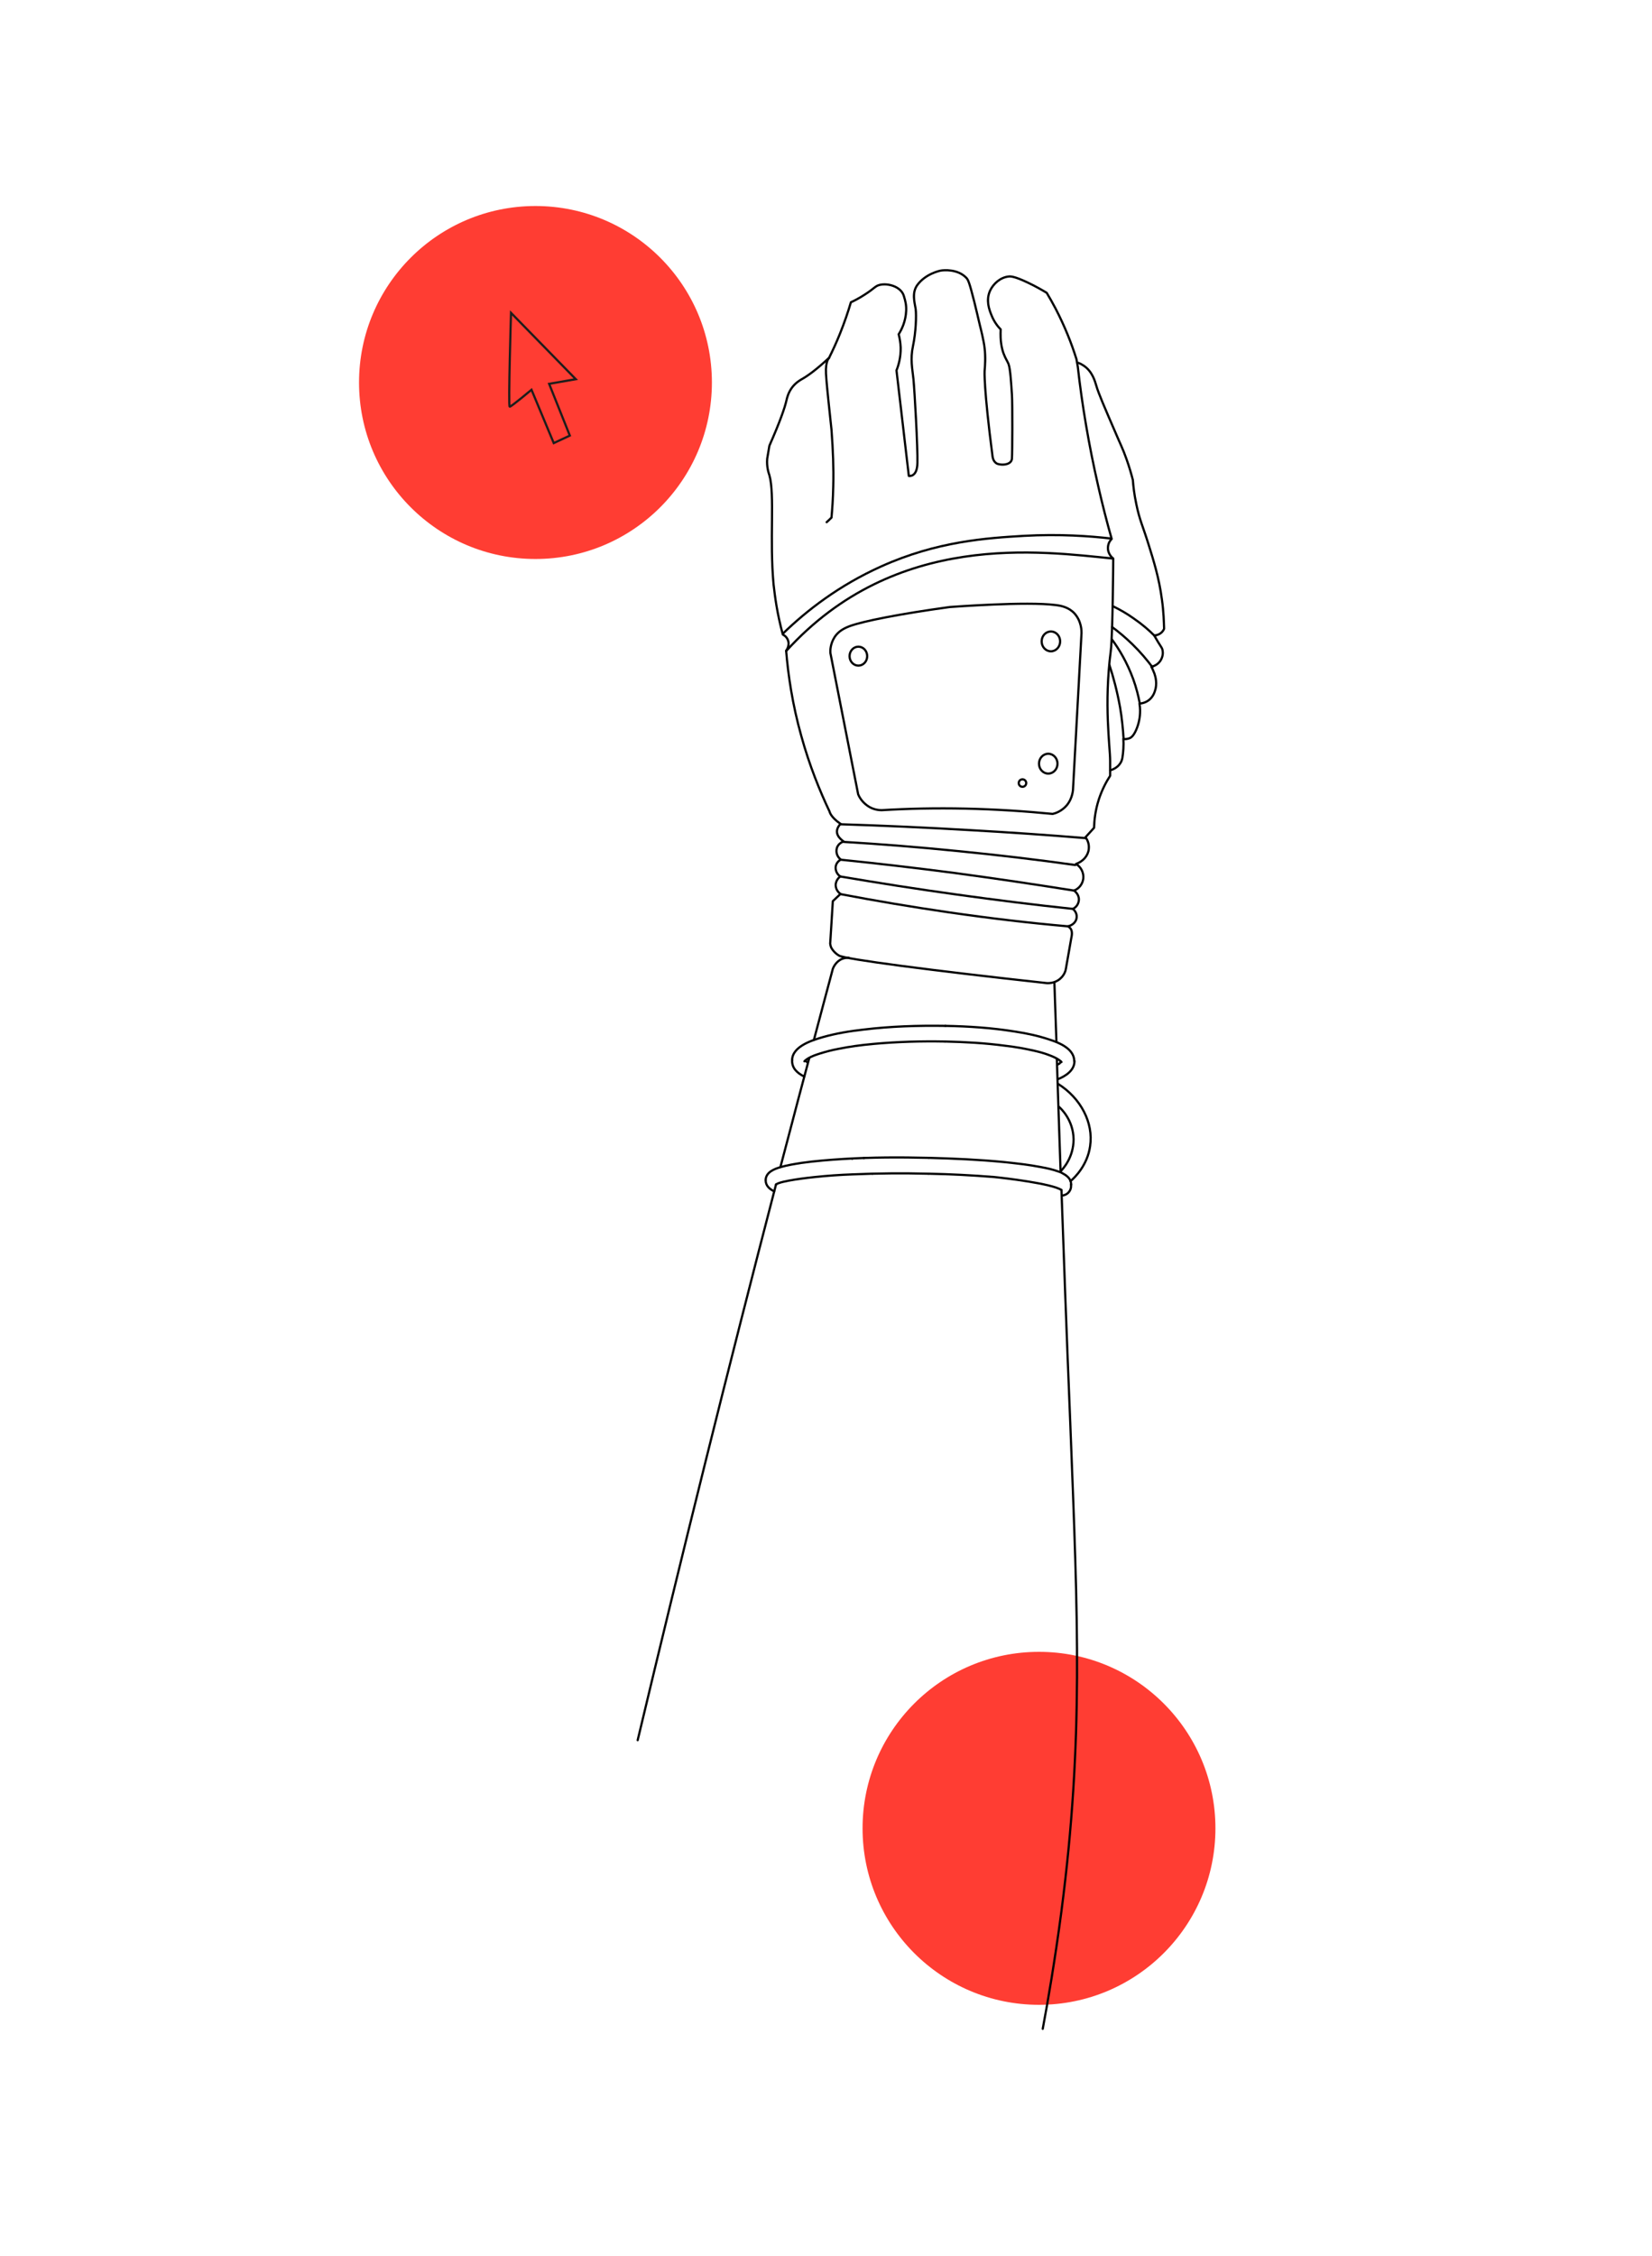 <?xml version="1.0" encoding="utf-8"?>
<!-- Generator: Adobe Illustrator 24.1.0, SVG Export Plug-In . SVG Version: 6.00 Build 0)  -->
<svg version="1.1" xmlns="http://www.w3.org/2000/svg" xmlns:xlink="http://www.w3.org/1999/xlink" x="0px" y="0px"
	 viewBox="0 0 750 1024" style="enable-background:new 0 0 750 1024;" xml:space="preserve">
<style type="text/css">
	.st0{display:none;}
	.st1{display:inline;}
	.st2{fill:none;stroke:#000000;stroke-width:0.709;stroke-linecap:round;stroke-linejoin:round;}
	.st3{fill:none;stroke:#12100B;stroke-width:0.709;stroke-linecap:round;stroke-linejoin:round;}
	.st4{fill:none;stroke:#000000;stroke-width:0.715;stroke-linecap:round;stroke-linejoin:round;}
	.st5{fill:none;stroke:#13110C;stroke-width:0.709;stroke-miterlimit:10;}
	.st6{fill:none;stroke:#1D1D1B;stroke-width:0.709;stroke-miterlimit:10;}
	.st7{opacity:0.19;fill:#447CBF;}
	.st8{fill:url(#SVGID_1_);}
	.st9{fill:url(#SVGID_2_);}
	.st10{fill:none;stroke:#1D1D1B;stroke-width:0.709;stroke-linecap:round;}
	.st11{fill:none;stroke:#000000;stroke-width:0.698;stroke-linecap:round;stroke-linejoin:round;}
	.st12{display:inline;fill:none;stroke:#000000;stroke-width:0.698;stroke-linecap:round;stroke-linejoin:round;}
	.st13{display:inline;fill:#FF3D33;}
	.st14{display:inline;fill:none;stroke:#000000;stroke-width:0.709;stroke-linecap:round;stroke-linejoin:round;}
	.st15{fill:none;stroke:#000000;stroke-width:0.75;stroke-linecap:round;stroke-linejoin:round;}
	.st16{fill:none;stroke:#000000;stroke-width:0.658;stroke-linecap:round;stroke-linejoin:round;}
	.st17{display:inline;fill:#D8D8D8;}
	.st18{display:inline;fill:url(#SVGID_3_);}
	.st19{display:inline;fill:url(#SVGID_4_);}
	.st20{display:inline;fill:url(#SVGID_5_);}
	.st21{display:inline;fill:url(#SVGID_6_);}
	.st22{fill:none;stroke:#000000;stroke-linecap:round;stroke-linejoin:round;}
	.st23{display:inline;fill:none;stroke:#1D1D1B;stroke-linecap:round;}
	.st24{fill:#FF3D33;}
	.st25{fill:none;stroke:#1D1D1B;stroke-linecap:round;}
</style>
<g id="_x5F_archiv" class="st0">
	<g id="Ebene_17">
	</g>
	<g id="Perspektive">
		<g id="IMac" class="st1">
		</g>
		<g id="Tastatur" class="st1">
		</g>
		<g id="Prothese" class="st1">
		</g>
		<g id="Bluethooth_1_" class="st1">
		</g>
	</g>
</g>
<g id="TopView">
	<g id="Flaechen_1_">
	</g>
	<g id="Linien_2_">
		<g id="Hand_1_">
			<g id="Ebene_21" class="st0">
			</g>
		</g>
	</g>
</g>
<g id="SideView_x5F_After_1_" class="st0">
	<g id="Flaechen_2_">
	</g>
	<g id="Linien_1_">
		<g id="Prosthese_x5F_SideView" class="st1">
		</g>
		<g id="Myo">
		</g>
		<g id="iMac" class="st1">
		</g>
	</g>
</g>
<g id="SideView_x5F_Before" class="st0">
	<g id="Flaechen">
	</g>
	<g id="Linien" class="st1">
		<g id="Tastatur_1_">
		</g>
		<g id="iMac_1_">
		</g>
		<g id="Hand">
		</g>
	</g>
</g>
<g id="Mobil_TopView_x5F_Move" class="st0">
	<linearGradient id="SVGID_1_" gradientUnits="userSpaceOnUse" x1="277.991" y1="665.193" x2="658.869" y2="445.293">
		<stop  offset="0" style="stop-color:#FF3D33;stop-opacity:0.1"/>
		<stop  offset="0.904" style="stop-color:#FF3D33"/>
	</linearGradient>
	<path style="display:inline;fill:url(#SVGID_1_);" d="M402.8,667.8c51.3-50.1,121.6-81.1,199.1-81.1c44.2,0,80-35.9,80-80.1
		c0-44.2-35.8-80.1-80.1-80.1c-122.5,0-233.4,49.4-314,129.3l-6.6,6.7c-12,13.8-19.3,32.1-19.3,53.2c0,44.2,35.8,80.1,80.1,80.1
		c20.4,0,39-7.6,53.1-20.1C397.6,673,400.1,670.3,402.8,667.8z"/>
	<linearGradient id="SVGID_2_" gradientUnits="userSpaceOnUse" x1="64.286" y1="337.246" x2="445.178" y2="117.338">
		<stop  offset="0" style="stop-color:#FF3D33;stop-opacity:0.1"/>
		<stop  offset="0.9" style="stop-color:#FF3D33"/>
	</linearGradient>
	<path style="display:inline;fill:url(#SVGID_2_);" d="M189.1,339.8c51.3-50.1,121.6-81.1,199.1-81.1c44.2,0,80-35.9,80-80.1
		c0-44.2-35.9-80.1-80.1-80.1c-122.5,0-233.4,49.4-314,129.3l-6.6,6.7c-12,13.8-19.3,32.1-19.3,53.2c0,44.2,35.9,80.1,80.1,80.1
		c20.4,0,39-7.6,53.1-20.2C183.9,345,186.4,342.4,189.1,339.8z"/>
	<linearGradient id="SVGID_3_" gradientUnits="userSpaceOnUse" x1="277.991" y1="665.193" x2="658.869" y2="445.293">
		<stop  offset="0" style="stop-color:#FF3D33;stop-opacity:0.1"/>
		<stop  offset="0.904" style="stop-color:#FF3D33"/>
	</linearGradient>
	<path class="st18" d="M402.8,667.8c51.3-50.1,121.6-81.1,199.1-81.1c44.2,0,80-35.9,80-80.1c0-44.2-35.8-80.1-80.1-80.1
		c-122.5,0-233.4,49.4-314,129.3l-6.6,6.7c-12,13.8-19.3,32.1-19.3,53.2c0,44.2,35.8,80.1,80.1,80.1c20.4,0,39-7.6,53.1-20.1
		C397.6,673,400.1,670.3,402.8,667.8z"/>
	<linearGradient id="SVGID_4_" gradientUnits="userSpaceOnUse" x1="64.286" y1="337.246" x2="445.178" y2="117.338">
		<stop  offset="0" style="stop-color:#FF3D33;stop-opacity:0.1"/>
		<stop  offset="0.9" style="stop-color:#FF3D33"/>
	</linearGradient>
	<path class="st19" d="M189.1,339.8c51.3-50.1,121.6-81.1,199.1-81.1c44.2,0,80-35.9,80-80.1c0-44.2-35.9-80.1-80.1-80.1
		c-122.5,0-233.4,49.4-314,129.3l-6.6,6.7c-12,13.8-19.3,32.1-19.3,53.2c0,44.2,35.9,80.1,80.1,80.1c20.4,0,39-7.6,53.1-20.2
		C183.9,345,186.4,342.4,189.1,339.8z"/>
	<g id="Hand_2_" class="st1">
		<path class="st22" d="M631.9,540.1c1,28.8,2.3,64.6,4,105.9c3.5,89.3,6,144.3-4,221.3c-3,22.7-6.2,41.2-8.5,53.5"/>
		<path class="st22" d="M629.8,480.5c0.4,13.3,1,30.3,1.7,51.1"/>
		<path class="st22" d="M628.7,446.3c0,0,0.3,8.9,0.9,26.3"/>
		<path class="st22" d="M530.9,433.7c-2.7-1.6-3.6-3.8-3.6-3.8c-0.3-0.7-0.3-1.3-0.4-1.6c0.4-6.4,0.8-12.8,1.2-19.3
			c1.2-1.1,2.3-2.2,3.5-3.3c-0.2-0.1-2.1-1.4-2.2-3.8c-0.1-2.5,1.9-4,2.1-4.1c-1.5-1-2.3-2.7-2.1-4.5c0.3-2.1,2.1-3,2.3-3.2
			c-1.6-1.2-2.3-3.2-1.8-5.1c0.6-2.3,2.9-3,3.1-3.1c-1.4-1-5.2-3.9-1.4-8c-4.6-3.1-5-5.6-5-5.6c-4.4-9.3-9.1-20.8-12.8-34.2
			c-4.1-14.6-6-27.9-6.9-38.8c0.1-0.1,1.8-2.3,0.8-4.8c-0.6-1.6-1.9-2.3-2.3-2.5c-2.6-9.5-3.6-17.4-4.2-22.7
			c-1.9-20.1,0.6-41-1.9-49.6c-0.4-1.2-1.3-3.9-1-7.5c0,0,1-5.9,1-5.9c4.8-10.9,7-17.2,7.8-20.8c0.2-0.9,0.8-3.5,2.7-5.9
			c1.6-2,3.5-3.1,4.2-3.5c2.7-1.5,6.6-4.3,12.4-9.7c1.7-3.4,3.4-7.1,5-11.1c2-5,3.6-9.7,4.9-14.1c1.5-0.7,3.7-1.8,6.3-3.5
			c4.4-2.8,4.7-3.9,6.8-4.4c3.8-0.9,9.6,0.8,10.9,4.9c0.8,2.5,1.2,4.4,1.1,6.8c-0.2,4.8-2,8.5-3.4,10.7c0.4,1.6,0.8,3.7,0.9,6
			c0.1,4.5-1,8.2-1.9,10.4c1.9,16,3.7,31.9,5.6,47.9c0,0,3.8,0.8,3.9-5.9c0.2-6.7-1.3-33.1-1.8-38c-0.5-4.9-1.5-9-0.2-15.1
			c1.3-6.1,1.6-13.8,1.2-16.8c-0.5-3-1.8-7.4,0.8-10.9c3.7-5,10-6.4,10.7-6.5c1.2-0.2,7.5-0.8,11.4,3.2c0.9,0.9,1.4,1.8,3.7,10.9
			c0.9,3.6,1.6,6.7,2.6,10.9c0.2,0.7,1.8,7.1,2.1,10.2c0.5,4.5,0.2,7.7,0,10.4c0,0-0.5,7.1,3.6,38.7c0.1,0.6,0.3,1.9,1.3,2.8
			c0.4,0.4,0.9,0.7,1.7,0.8c2.1,0.5,5.6,0,5.8-2.5c0.2-2.5,0.3-24.3,0-29.1c-0.3-4.8-0.7-11.5-1.5-13.8c-0.8-2.3-4.1-5.4-3.6-15.8
			c-1.2-1.2-3-3.4-4.2-6.5c-1-2.5-2.6-6.7-0.6-11.1c1.5-3.2,4.7-6,8.4-6.4c0.8-0.1,2.5-0.2,8.8,2.8c3.6,1.7,6.5,3.4,8.5,4.6
			c1.3,2.2,2.7,4.6,4,7.1c4.2,8.1,7.3,15.9,9.5,23c0.2,1.1,0.4,2.3,0.6,3.4c1.9,16.9,4.9,35.1,9.3,54.3c1.9,8.3,3.9,16.2,6.1,23.9
			c-0.4,0.4-1.6,1.7-1.7,3.8c-0.2,3,2.1,4.9,2.4,5.1c0,0-0.2,34.9-1.1,41.8c-3.2,24.6-0.3,43.5-0.3,50c0,1,0,2,0,2
			c0,1.8,0,3.4,0,4.8c-1.7,2.6-3.6,6.1-5.1,10.6c-1.7,5.2-2.1,9.7-2.2,13c-1.3,1.4-2.6,2.9-3.9,4.3c0.5,0.6,1.8,2.6,1.5,5.3
			c-0.3,3.1-2.6,5.7-5.8,6.8c2.3,1.4,3.6,4,3.3,6.7c-0.3,2.4-1.9,4.5-4.2,5.4c0.1,0.1,2.3,1.5,2.2,4.2c-0.1,1.8-1.1,3.3-2.7,4.1
			c0.2,0.2,1.9,1.6,1.7,3.8c-0.1,2-1.8,3.7-4,4.1c0.9,0.5,1.3,1.1,1.5,1.5c0.7,1.5,0.1,3.6,0.1,3.6l-2.5,14.2
			c-0.1,0.7-0.6,2.8-2.6,4.5c-2.5,2.2-5.5,2-6,2C572.3,440.4,533.6,435.3,530.9,433.7z"/>
		<path class="st22" d="M519.5,472c2.9-10.8,5.7-21.6,8.6-32.3c0.2-0.5,1.3-3.3,4.2-4.5c1.2-0.5,2.4-0.5,3.1-0.5"/>
		<path class="st22" d="M504.3,529.7c1.1-4.2,2.2-8.4,3.3-12.5c3.2-12.4,6.5-24.6,9.8-37"/>
		<path class="st22" d="M439.5,789.8c20.1-84.3,41-168.4,62.8-252.2"/>
		<path class="st22" d="M506.9,295.5c49.8-54.9,115.9-45.2,148.4-42"/>
		<path class="st22" d="M505.4,287.6c10.8-10.5,25.5-21.9,44.6-30.5c25.5-11.5,48.1-12.9,64.8-13.9c16.3-0.9,29.9,0.1,39.5,1.2"/>
		<path class="st22" d="M526.4,162.5c0,0-1.7,1.2-1.4,7.1c0.3,5.9,2.1,21.2,2.5,25.5c0.7,9.5,1,17.1,0.8,25.5
			c-0.1,5.9-0.5,10.8-0.8,14.3c-0.7,0.7-1.4,1.4-2.2,2.1"/>
		<path class="st22" d="M550.3,367.7c11.8-0.7,24.5-1,38-0.7c14.1,0.3,27.4,1.2,39.6,2.4c1-0.2,4-1.1,6.4-3.9
			c2.8-3.4,2.9-7.3,2.9-8.3c1.3-24.2,2.5-45.7,3.8-69.9c0-0.8,0.1-5.2-3.2-8.9c-2.6-2.8-6-3.5-8.6-3.8c-13.2-1.7-46.2,0.8-48,0.9
			c-22.5,3.1-39.3,6.4-45.5,8.7c-2.6,1-5,2.3-6.7,4.8c-2.1,3.2-2.1,6.4-2,7.4c4.2,21.4,8.4,42.7,12.6,64.1c0.4,1,1.6,3.3,4.1,5.1
			C546.4,367.6,549.3,367.7,550.3,367.7z"/>
		<path class="st22" d="M531.6,405.8c15.7,3,32.2,5.8,49.4,8.3c18.6,2.7,36.5,4.8,53.6,6.3"/>
		<path class="st22" d="M531.5,397.8c17.1,2.9,34.8,5.7,52.9,8.2c18,2.5,35.5,4.7,52.6,6.5"/>
		<path class="st22" d="M531.8,390.2c16.7,1.7,33.9,3.7,51.5,6c18.6,2.5,36.7,5.2,54.3,8"/>
		<path class="st22" d="M533,382.1c16.9,1,34.3,2.4,52.2,4.2c18.3,1.8,35.9,3.9,53,6.3"/>
		<path class="st22" d="M531.6,374.1c19.4,0.6,39.2,1.5,59.5,2.7c17.6,1,34.9,2.2,51.9,3.6"/>
		<ellipse class="st22" cx="539.7" cy="297.8" rx="4" ry="4.3"/>
		<ellipse class="st22" cx="627.1" cy="291.1" rx="4.2" ry="4.5"/>
		<ellipse class="st22" cx="625.9" cy="346.6" rx="4.2" ry="4.5"/>
		<circle class="st22" cx="614.2" cy="355.4" r="1.7"/>
		<path class="st22" d="M639.6,164.7c0.6,0.2,1.4,0.6,2.3,1.2c4,2.6,5.2,7.1,5.8,9.1c1,3.5,3.6,9.5,8.7,21.3c2.2,5.2,3.3,7.2,5,12
			c1.4,3.9,2.3,7.2,2.9,9.5c0.2,2.6,0.6,6.5,1.6,11.1c1.5,7.3,2.9,9.7,5.6,18.4c2.1,6.8,4.7,14.8,6,24.8c0.8,5.6,0.9,10.2,1,13.2
			c-0.1,0.4-0.6,1.4-1.6,2.1c-1.2,0.9-2.5,1-2.9,1c0.4,0.7,1,1.7,1.7,2.9c1.7,2.7,2,3,2.1,3.9c0.5,2.4-0.8,4.4-1,4.7
			c-1.4,2.1-3.6,2.6-4.1,2.7c0.4,0.7,0.9,1.8,1.4,3.1c0.5,1.5,1.4,4.6,0.2,8c-0.3,1-1.3,3.5-3.9,4.8c-1.2,0.6-2.4,0.8-3.1,0.8
			c0.4,2.2,0.3,4.1,0.2,5.4c-0.1,1.1-0.4,3.6-1.7,6.6c-1.2,2.7-2.2,3.3-2.5,3.5c-1.3,0.7-2.6,0.7-3.3,0.6c0.1,1.3,0.1,2.8,0,4.5
			c-0.3,3.2-0.3,5.1-1.6,6.8c-0.5,0.7-1.7,2.1-4.3,2.9"/>
		<path class="st22" d="M654.9,284.6c2.9,2.1,6,4.7,9.2,7.8c3.7,3.6,6.7,7.2,9.1,10.4"/>
		<path class="st22" d="M655.6,275.3c2.8,1.4,5.9,3.1,9.1,5.4c3.8,2.6,6.9,5.3,9.3,7.7"/>
		<path class="st22" d="M654.8,290.2c3.2,4.3,6.9,10.4,9.7,18.1c1.4,3.9,2.3,7.5,2.9,10.7"/>
		<path class="st22" d="M653.7,301.9c1.8,5.5,3.5,11.9,4.8,19.1c0.9,5.1,1.3,9.9,1.6,14.2"/>
		<path class="st22" d="M509.6,481.2c0.1-6.5,9.6-9.2,14-10.5c6-1.7,12.1-2.7,18.3-3.4c12.4-1.5,24.8-1.9,37.3-1.7"/>
		<path class="st22" d="M579.2,465.6c10.7,0.2,21.2,0.9,31.7,2.6c5.3,0.8,10.4,1.9,15.5,3.6c4,1.3,11.3,4,11.3,9.8"/>
		<path class="st22" d="M631.9,482c0.1,0.2-0.1-0.1-0.2-0.2c-0.3-0.3-0.7-0.6-1-0.8c-1.5-1-3-1.6-4.6-2.2c-2.1-0.8-4.3-1.4-6.5-1.9
			c-4.4-1-8.9-1.8-13.4-2.3c-9-1.2-18-1.7-27.1-1.9"/>
		<path class="st22" d="M579,472.7c-10.9-0.2-21.7,0.1-32.6,1.1c-5.4,0.5-10.8,1.2-16.1,2.3c-2.7,0.5-5.3,1.2-7.9,2
			c-1.9,0.6-3.7,1.2-5.4,2.2c-0.5,0.3-1,0.6-1.4,1c-0.1,0.1-0.3,0.2-0.4,0.4"/>
		<path class="st22" d="M497.6,535.6c0.1-3.7,4.1-5.1,6.8-5.9c3.1-0.9,6.3-1.4,9.4-1.9c6.4-0.9,12.8-1.4,19.2-1.8
			c12.9-0.8,25.7-0.8,38.6-0.5"/>
		<path class="st22" d="M571.7,525.5c11.3,0.3,22.7,0.8,34,1.9c5.7,0.6,11.3,1.2,16.9,2.3c2.8,0.5,5.5,1.1,8.2,2.1
			c0.7,0.2,1.3,0.5,1.9,0.9c1.9,1,3.6,2.5,3.6,4.9"/>
		<path class="st22" d="M631.9,540.1c-4.2-2.9-26.3-5.5-30.6-5.9c-9.9-0.8-19.8-1.3-29.7-1.5"/>
		<path class="st22" d="M571.5,532.7c-11.5-0.3-22.9-0.2-34.4,0.3c-5.7,0.2-11.4,0.6-17.1,1.2c-2.1,0.2-15.8,1.7-17.7,3.4"/>
		<path class="st22" d="M630,483.1c0.2,0,0.7-0.1,1.1-0.5c0.3-0.3,0.4-0.6,0.5-0.8"/>
		<path class="st22" d="M501.5,540.7c-2.1-1-3.9-2.5-3.9-5.1"/>
		<path class="st22" d="M636.2,537.6c0.1,0.4,0.2,1.8-0.7,3.1c-1.2,1.8-3.2,1.9-3.5,1.9"/>
		<path class="st22" d="M637.8,481.6c0,4.3-4.1,6.8-7.5,8.2"/>
		<path class="st22" d="M515.6,481.4c0.5,0.4,0.5,0.4,0.9,0.7"/>
		<path class="st22" d="M515.1,488.6c-3.2-1.6-5.6-3.8-5.5-7.4"/>
		<line class="st22" x1="546.1" y1="532.7" x2="546.1" y2="532.7"/>
		<line class="st22" x1="542.2" y1="525.6" x2="542.2" y2="525.6"/>
		<line class="st22" x1="536.9" y1="525.8" x2="536.9" y2="525.9"/>
		<path class="st22" d="M631.6,531.5c1-1,5.8-6.2,5.8-14.4c-0.1-8.8-5.8-14.1-6.8-14.9"/>
		<path class="st22" d="M630.3,491.9c10.4,6.5,16.2,17.7,14.6,28.3c-1.2,8.5-6.7,14-8.9,15.9"/>
	</g>
	<path id="Cursor_1_" class="st23" d="M382,142c0,0-1.3,42.6-0.6,42.6c0.7,0,9.9-7.7,9.9-7.7l10.1,24.2l7.3-3.4l-9.4-23.5l12.1-2.1
		L382,142z"/>
</g>
<g id="Mobil_TopView_x5F_Click">
	<circle class="st24" cx="243.1" cy="173.6" r="80.1"/>
	<circle class="st24" cx="471.7" cy="829.8" r="80.1"/>
	<g id="Hand_3_">
		<path class="st22" d="M481.9,540.1c1,28.8,2.3,64.6,4,105.9c3.5,89.3,6,144.3-4,221.3c-3,22.7-6.2,41.2-8.5,53.5"/>
		<path class="st22" d="M479.8,480.5c0.4,13.3,1,30.3,1.7,51.1"/>
		<path class="st22" d="M478.7,446.3c0,0,0.3,8.9,0.9,26.3"/>
		<path class="st22" d="M380.9,433.7c-2.7-1.6-3.6-3.8-3.6-3.8c-0.3-0.7-0.3-1.3-0.4-1.6c0.4-6.4,0.8-12.8,1.2-19.3
			c1.2-1.1,2.3-2.2,3.5-3.3c-0.2-0.1-2.1-1.4-2.2-3.8c-0.1-2.5,1.9-4,2.1-4.1c-1.5-1-2.3-2.7-2.1-4.5c0.3-2.1,2.1-3,2.3-3.2
			c-1.6-1.2-2.3-3.2-1.8-5.1c0.6-2.3,2.9-3,3.1-3.1c-1.4-1-5.2-3.9-1.4-8c-4.6-3.1-5-5.6-5-5.6c-4.4-9.3-9.1-20.8-12.8-34.2
			c-4.1-14.6-6-27.9-6.9-38.8c0.1-0.1,1.8-2.3,0.8-4.8c-0.6-1.6-1.9-2.3-2.3-2.5c-2.6-9.5-3.6-17.4-4.2-22.7
			c-1.9-20.1,0.6-41-1.9-49.6c-0.4-1.2-1.3-3.9-1-7.5c0,0,1-5.9,1-5.9c4.8-10.9,7-17.2,7.8-20.8c0.2-0.9,0.8-3.5,2.7-5.9
			c1.6-2,3.5-3.1,4.2-3.5c2.7-1.5,6.6-4.3,12.4-9.7c1.7-3.4,3.4-7.1,5-11.1c2-5,3.6-9.7,4.9-14.1c1.5-0.7,3.7-1.8,6.3-3.5
			c4.4-2.8,4.7-3.9,6.8-4.4c3.8-0.9,9.6,0.8,10.9,4.9c0.8,2.5,1.2,4.4,1.1,6.8c-0.2,4.8-2,8.5-3.4,10.7c0.4,1.6,0.8,3.7,0.9,6
			c0.1,4.5-1,8.2-1.9,10.4c1.9,16,3.7,31.9,5.6,47.9c0,0,3.8,0.8,3.9-5.9c0.2-6.7-1.3-33.1-1.8-38c-0.5-4.9-1.5-9-0.2-15.1
			c1.3-6.1,1.6-13.8,1.2-16.8c-0.5-3-1.8-7.4,0.8-10.9c3.7-5,10-6.4,10.7-6.5c1.2-0.2,7.5-0.8,11.4,3.2c0.9,0.9,1.4,1.8,3.7,10.9
			c0.9,3.6,1.6,6.7,2.6,10.9c0.2,0.7,1.8,7.1,2.1,10.2c0.5,4.5,0.2,7.7,0,10.4c0,0-0.5,7.1,3.6,38.7c0.1,0.6,0.3,1.9,1.3,2.8
			c0.4,0.4,0.9,0.7,1.7,0.8c2.1,0.5,5.6,0,5.8-2.5c0.2-2.5,0.3-24.3,0-29.1c-0.3-4.8-0.7-11.5-1.5-13.8c-0.8-2.3-4.1-5.4-3.6-15.8
			c-1.2-1.2-3-3.4-4.2-6.5c-1-2.5-2.6-6.7-0.6-11.1c1.5-3.2,4.7-6,8.4-6.4c0.8-0.1,2.5-0.2,8.8,2.8c3.6,1.7,6.5,3.4,8.5,4.6
			c1.3,2.2,2.7,4.6,4,7.1c4.2,8.1,7.3,15.9,9.5,23c0.2,1.1,0.4,2.3,0.6,3.4c1.9,16.9,4.9,35.1,9.3,54.3c1.9,8.3,3.9,16.2,6.1,23.9
			c-0.4,0.4-1.6,1.7-1.7,3.8c-0.2,3,2.1,4.9,2.4,5.1c0,0-0.2,34.9-1.1,41.8c-3.2,24.6-0.3,43.5-0.3,50c0,1,0,2,0,2
			c0,1.8,0,3.4,0,4.8c-1.7,2.6-3.6,6.1-5.1,10.6c-1.7,5.2-2.1,9.7-2.2,13c-1.3,1.4-2.6,2.9-3.9,4.3c0.5,0.6,1.8,2.6,1.5,5.3
			c-0.3,3.1-2.6,5.7-5.8,6.8c2.3,1.4,3.6,4,3.3,6.7c-0.3,2.4-1.9,4.5-4.2,5.4c0.1,0.1,2.3,1.5,2.2,4.2c-0.1,1.8-1.1,3.3-2.7,4.1
			c0.2,0.2,1.9,1.6,1.7,3.8c-0.1,2-1.8,3.7-4,4.1c0.9,0.5,1.3,1.1,1.5,1.5c0.7,1.5,0.1,3.6,0.1,3.6l-2.5,14.2
			c-0.1,0.7-0.6,2.8-2.6,4.5c-2.5,2.2-5.5,2-6,2C422.3,440.4,383.6,435.3,380.9,433.7z"/>
		<path class="st22" d="M369.5,472c2.9-10.8,5.7-21.6,8.6-32.3c0.2-0.5,1.3-3.3,4.2-4.5c1.2-0.5,2.4-0.5,3.1-0.5"/>
		<path class="st22" d="M354.3,529.7c1.1-4.2,2.2-8.4,3.3-12.5c3.2-12.4,6.5-24.6,9.8-37"/>
		<path class="st22" d="M289.5,789.8c20.1-84.3,41-168.4,62.8-252.2"/>
		<path class="st22" d="M356.9,295.5c49.8-54.9,115.9-45.2,148.4-42"/>
		<path class="st22" d="M355.4,287.6c10.8-10.5,25.5-21.9,44.6-30.5c25.5-11.5,48.1-12.9,64.8-13.9c16.3-0.9,29.9,0.1,39.5,1.2"/>
		<path class="st22" d="M376.4,162.5c0,0-1.7,1.2-1.4,7.1s2.1,21.2,2.5,25.5c0.7,9.5,1,17.1,0.8,25.5c-0.1,5.9-0.5,10.8-0.8,14.3
			c-0.7,0.7-1.4,1.4-2.2,2.1"/>
		<path class="st22" d="M400.3,367.7c11.8-0.7,24.5-1,38-0.7c14.1,0.3,27.4,1.2,39.6,2.4c1-0.2,4-1.1,6.4-3.9
			c2.8-3.4,2.9-7.3,2.9-8.3c1.3-24.2,2.5-45.7,3.8-69.9c0-0.8,0.1-5.2-3.2-8.9c-2.6-2.8-6-3.5-8.6-3.8c-13.2-1.7-46.2,0.8-48,0.9
			c-22.5,3.1-39.3,6.4-45.5,8.7c-2.6,1-5,2.3-6.7,4.8c-2.1,3.2-2.1,6.4-2,7.4c4.2,21.4,8.4,42.7,12.6,64.1c0.4,1,1.6,3.3,4.1,5.1
			C396.4,367.6,399.3,367.7,400.3,367.7z"/>
		<path class="st22" d="M381.6,405.8c15.7,3,32.2,5.8,49.4,8.3c18.6,2.7,36.5,4.8,53.6,6.3"/>
		<path class="st22" d="M381.5,397.8c17.1,2.9,34.8,5.7,52.9,8.2c18,2.5,35.5,4.7,52.6,6.5"/>
		<path class="st22" d="M381.8,390.2c16.7,1.7,33.9,3.7,51.5,6c18.6,2.5,36.7,5.2,54.3,8"/>
		<path class="st22" d="M383,382.1c16.9,1,34.3,2.4,52.2,4.2c18.3,1.8,35.9,3.9,53,6.3"/>
		<path class="st22" d="M381.6,374.1c19.4,0.6,39.2,1.5,59.5,2.7c17.6,1,34.9,2.2,51.9,3.6"/>
		<ellipse class="st22" cx="389.7" cy="297.8" rx="4" ry="4.3"/>
		<ellipse class="st22" cx="477.1" cy="291.1" rx="4.2" ry="4.5"/>
		<ellipse class="st22" cx="475.9" cy="346.6" rx="4.2" ry="4.5"/>
		<circle class="st22" cx="464.2" cy="355.4" r="1.7"/>
		<path class="st22" d="M489.6,164.7c0.6,0.2,1.4,0.6,2.3,1.2c4,2.6,5.2,7.1,5.8,9.1c1,3.5,3.6,9.5,8.7,21.3c2.2,5.2,3.3,7.2,5,12
			c1.4,3.9,2.3,7.2,2.9,9.5c0.2,2.6,0.6,6.5,1.6,11.1c1.5,7.3,2.9,9.7,5.6,18.4c2.1,6.8,4.7,14.8,6,24.8c0.8,5.6,0.9,10.2,1,13.2
			c-0.1,0.4-0.6,1.4-1.6,2.1c-1.2,0.9-2.5,1-2.9,1c0.4,0.7,1,1.7,1.7,2.9c1.7,2.7,2,3,2.1,3.9c0.5,2.4-0.8,4.4-1,4.7
			c-1.4,2.1-3.6,2.6-4.1,2.7c0.4,0.7,0.9,1.8,1.4,3.1c0.5,1.5,1.4,4.6,0.2,8c-0.3,1-1.3,3.5-3.9,4.8c-1.2,0.6-2.4,0.8-3.1,0.8
			c0.4,2.2,0.3,4.1,0.2,5.4c-0.1,1.1-0.4,3.6-1.7,6.6c-1.2,2.7-2.2,3.3-2.5,3.5c-1.3,0.7-2.6,0.7-3.3,0.6c0.1,1.3,0.1,2.8,0,4.5
			c-0.3,3.2-0.3,5.1-1.6,6.8c-0.5,0.7-1.7,2.1-4.3,2.9"/>
		<path class="st22" d="M504.9,284.6c2.9,2.1,6,4.7,9.2,7.8c3.7,3.6,6.7,7.2,9.1,10.4"/>
		<path class="st22" d="M505.6,275.3c2.8,1.4,5.9,3.1,9.1,5.4c3.8,2.6,6.9,5.3,9.3,7.7"/>
		<path class="st22" d="M504.8,290.2c3.2,4.3,6.9,10.4,9.7,18.1c1.4,3.9,2.3,7.5,2.9,10.7"/>
		<path class="st22" d="M503.7,301.9c1.8,5.5,3.5,11.9,4.8,19.1c0.9,5.1,1.3,9.9,1.6,14.2"/>
		<path class="st22" d="M359.6,481.2c0.1-6.5,9.6-9.2,14-10.5c6-1.7,12.1-2.7,18.3-3.4c12.4-1.5,24.8-1.9,37.3-1.7"/>
		<path class="st22" d="M429.2,465.6c10.7,0.2,21.2,0.9,31.7,2.6c5.3,0.8,10.4,1.9,15.5,3.6c4,1.3,11.3,4,11.3,9.8"/>
		<path class="st22" d="M481.9,482c0.1,0.2-0.1-0.1-0.2-0.2c-0.3-0.3-0.7-0.6-1-0.8c-1.5-1-3-1.6-4.6-2.2c-2.1-0.8-4.3-1.4-6.5-1.9
			c-4.4-1-8.9-1.8-13.4-2.3c-9-1.2-18-1.7-27.1-1.9"/>
		<path class="st22" d="M429,472.7c-10.9-0.2-21.7,0.1-32.6,1.1c-5.4,0.5-10.8,1.2-16.1,2.3c-2.7,0.5-5.3,1.2-7.9,2
			c-1.9,0.6-3.7,1.2-5.4,2.2c-0.5,0.3-1,0.6-1.4,1c-0.1,0.1-0.3,0.2-0.4,0.4"/>
		<path class="st22" d="M347.6,535.6c0.1-3.7,4.1-5.1,6.8-5.9c3.1-0.9,6.3-1.4,9.4-1.9c6.4-0.9,12.8-1.4,19.2-1.8
			c12.9-0.8,25.7-0.8,38.6-0.5"/>
		<path class="st22" d="M421.7,525.5c11.3,0.3,22.7,0.8,34,1.9c5.7,0.6,11.3,1.2,16.9,2.3c2.8,0.5,5.5,1.1,8.2,2.1
			c0.7,0.2,1.3,0.5,1.9,0.9c1.9,1,3.6,2.5,3.6,4.9"/>
		<path class="st22" d="M481.9,540.1c-4.2-2.9-26.3-5.5-30.6-5.9c-9.9-0.8-19.8-1.3-29.7-1.5"/>
		<path class="st22" d="M421.5,532.7c-11.5-0.3-22.9-0.2-34.4,0.3c-5.7,0.2-11.4,0.6-17.1,1.2c-2.1,0.2-15.8,1.7-17.7,3.4"/>
		<path class="st22" d="M480,483.1c0.2,0,0.7-0.1,1.1-0.5c0.3-0.3,0.4-0.6,0.5-0.8"/>
		<path class="st22" d="M351.5,540.7c-2.1-1-3.9-2.5-3.9-5.1"/>
		<path class="st22" d="M486.2,537.6c0.1,0.4,0.2,1.8-0.7,3.1c-1.2,1.8-3.2,1.9-3.5,1.9"/>
		<path class="st22" d="M487.8,481.6c0,4.3-4.1,6.8-7.5,8.2"/>
		<path class="st22" d="M365.6,481.4c0.5,0.4,0.5,0.4,0.9,0.7"/>
		<path class="st22" d="M365.1,488.6c-3.2-1.6-5.6-3.8-5.5-7.4"/>
		<line class="st22" x1="396.1" y1="532.7" x2="396.1" y2="532.7"/>
		<line class="st22" x1="392.2" y1="525.6" x2="392.2" y2="525.6"/>
		<line class="st22" x1="386.9" y1="525.8" x2="386.9" y2="525.9"/>
		<path class="st22" d="M481.6,531.5c1-1,5.8-6.2,5.8-14.4c-0.1-8.8-5.8-14.1-6.8-14.9"/>
		<path class="st22" d="M480.3,491.9c10.4,6.5,16.2,17.7,14.6,28.3c-1.2,8.5-6.7,14-8.9,15.9"/>
	</g>
	<path id="Cursor_2_" class="st25" d="M232,142c0,0-1.3,42.6-0.6,42.6c0.7,0,9.9-7.7,9.9-7.7l10.1,24.2l7.3-3.4l-9.4-23.5l12.1-2.1
		L232,142z"/>
</g>
</svg>
